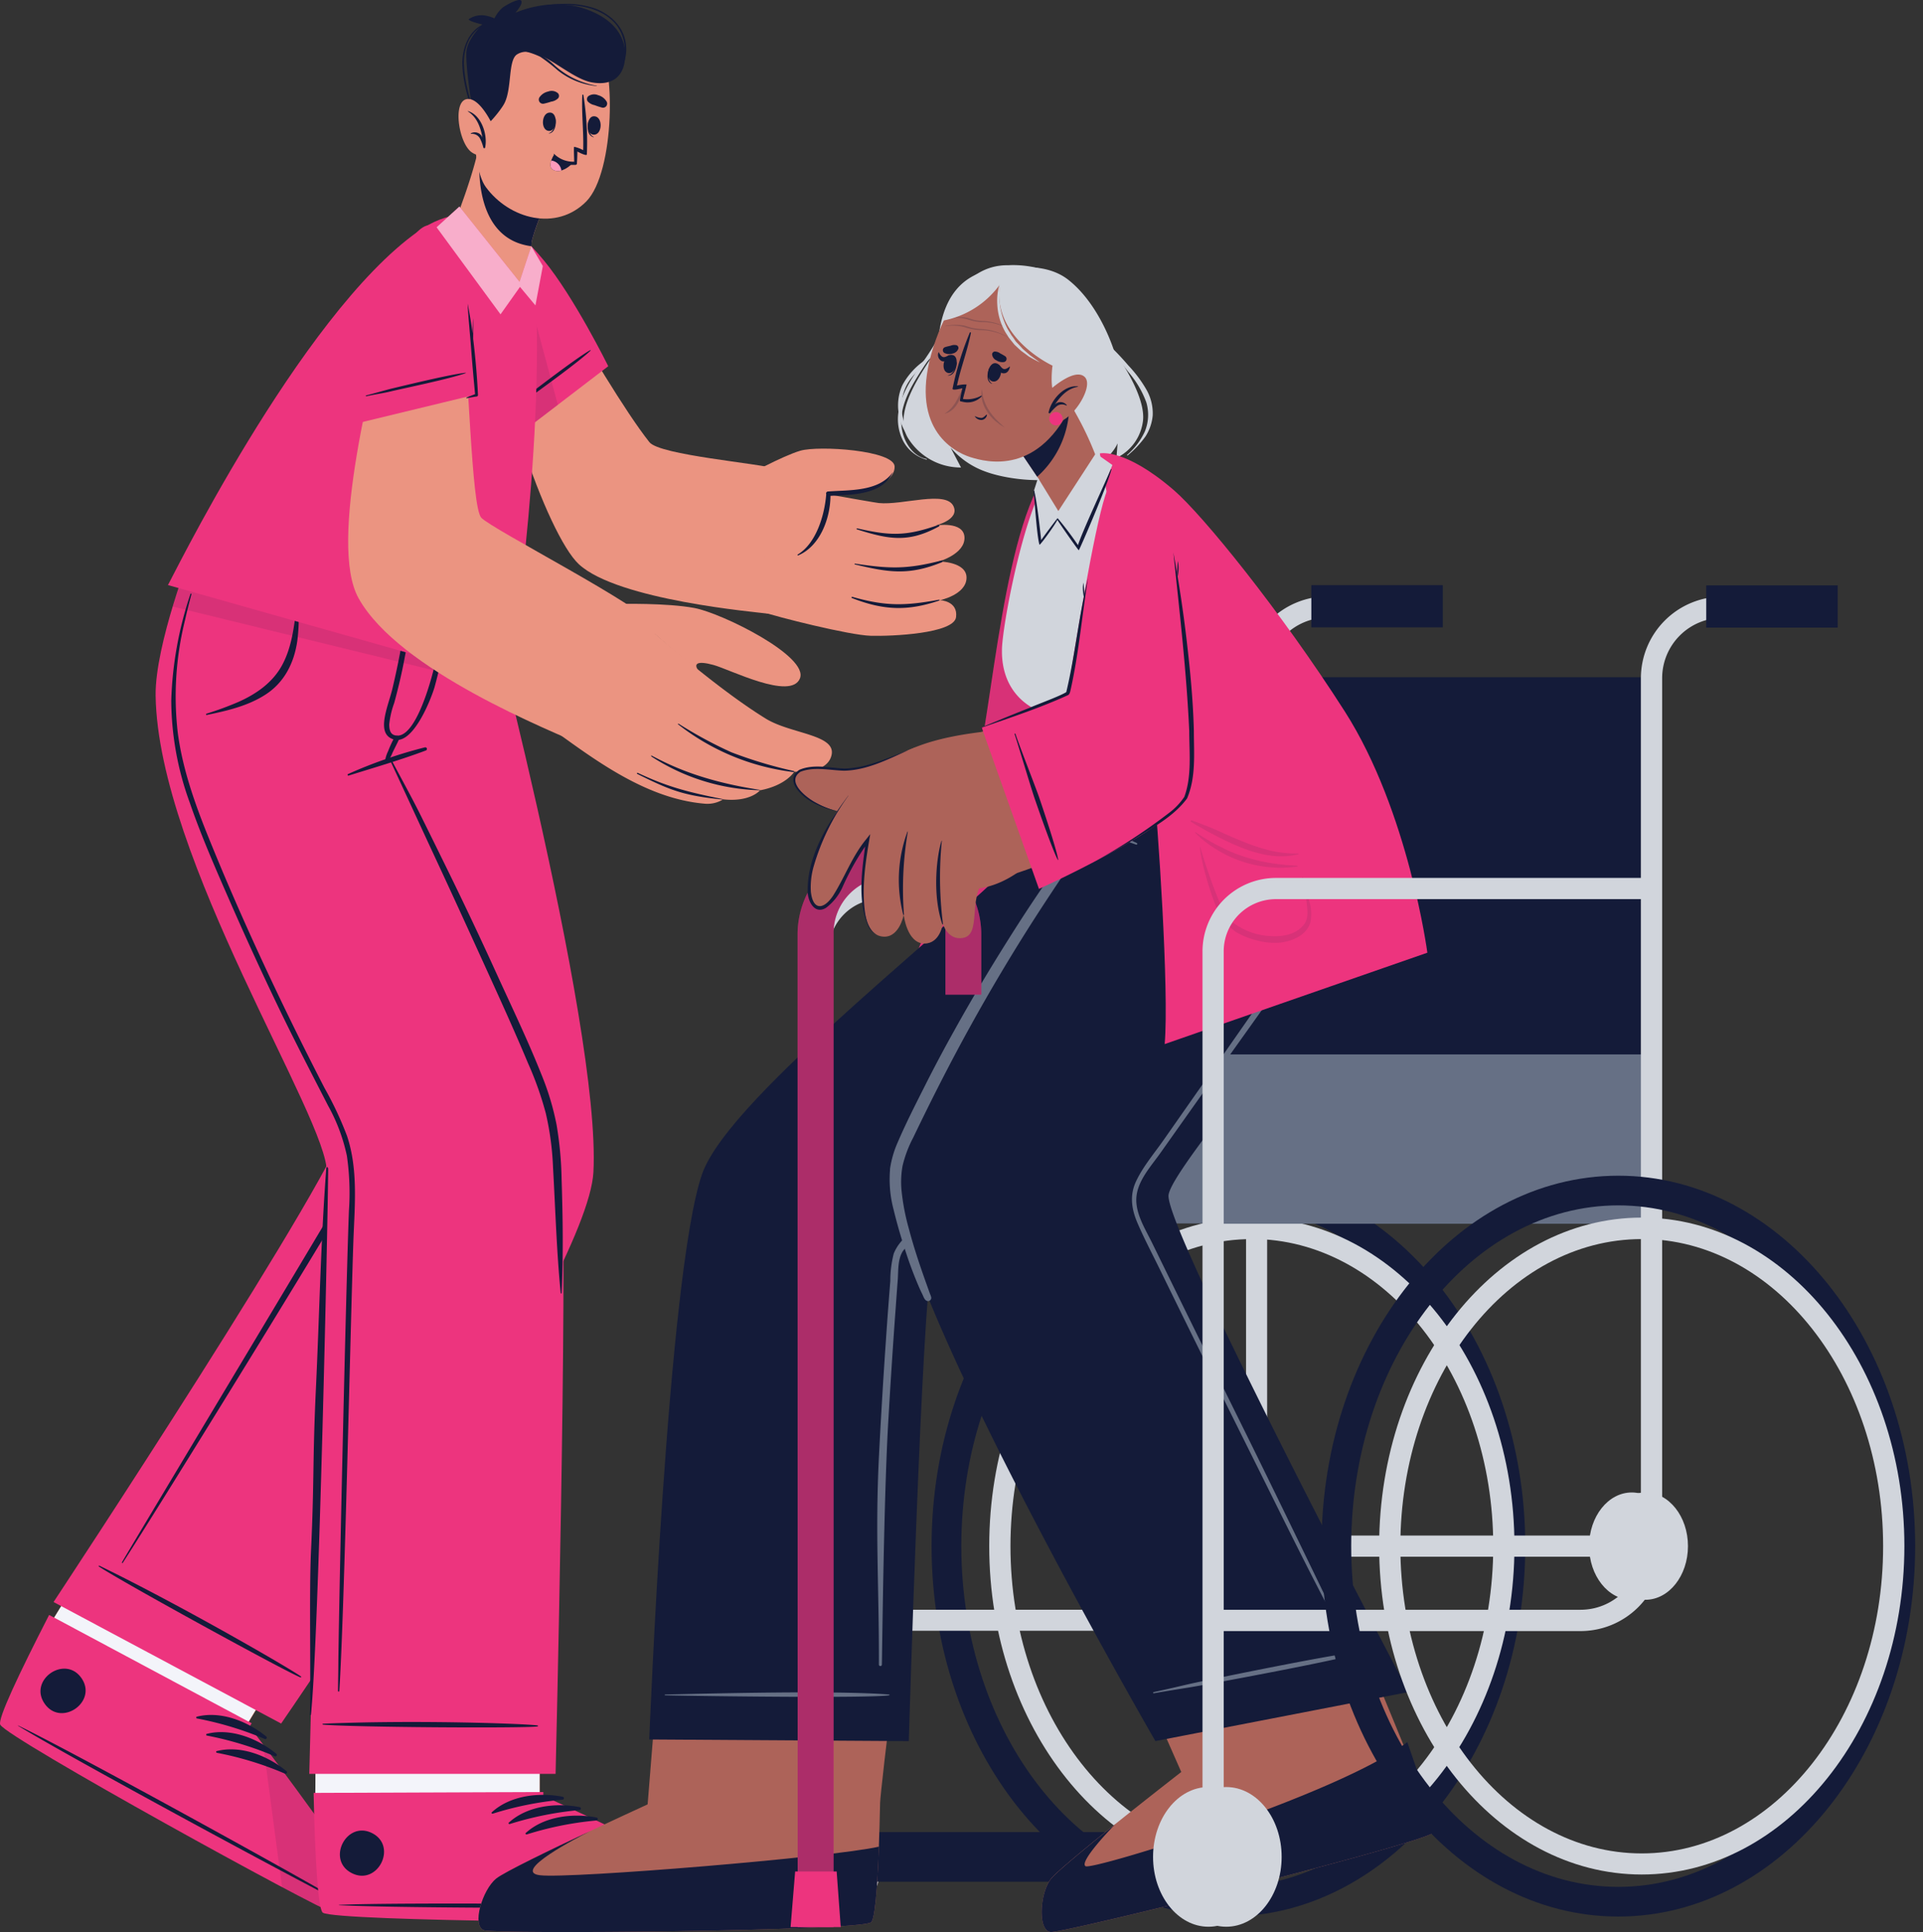<svg xmlns="http://www.w3.org/2000/svg" width="207" height="208" fill="none"><rect width="100%" height="100%" fill="#333333" stroke="none"/><path fill="#EB9481" d="M18.168 154.229 5.54 174.607c-2.063 4.126-3.795 7.781-4.511 9.753a.074.074 0 0 0 0 .032 3.17 3.17 0 0 0-.331 1.427.046.046 0 0 0-.005.019c0 .006.002.013.005.019.812 1.448 33.3 18.865 34.636 19.09 1.336.224 2.09-3.57 1.368-5.248-.721-1.679-10.186-13.896-10.186-13.896l12.4-20.458-20.748-11.116z"/><path fill="#F3F4FA" d="M35.35 204.947c-1.336-.225-33.824-17.637-34.642-19.09v-.038c.007-.493.122-.978.337-1.421a.077.077 0 0 1 0-.038c.716-1.977 2.448-5.622 4.505-9.748l2.138-3.484 20.843 11.287-2.036 3.362s9.454 12.233 10.186 13.895c.732 1.662.01 5.51-1.33 5.275z"/><path fill="#ED347E" d="M35.837 205.903C34.447 205.652.869 187.198.03 185.68c-.326-.566 2.079-5.617 5.162-11.634l.096-.187 21.8 11.661-.214.363s9.695 12.827 10.432 14.574c.738 1.748-.08 5.697-1.47 5.446z"/><path fill="#141B39" d="M36.173 204.391c-5.585-3.249-28.416-15.83-34.203-18.62-.043 0-.065 0 0 .038 5.461 3.34 28.394 15.733 34.15 18.673.123.064.17-.022.053-.091zm-7.508-17.439c-2-1.64-4.912-2.795-7.482-2.137-.097.026-.06.171 0 .187a35.62 35.62 0 0 1 7.337 2.223.16.16 0 0 0 .145-.273zm1.074 1.849c-1.999-1.64-4.912-2.795-7.482-2.137-.102.026-.064.165 0 .181a36.193 36.193 0 0 1 7.332 2.234.158.158 0 0 0 .191-.076.16.16 0 0 0-.041-.202zm1.074 1.855c-1.999-1.641-4.911-2.795-7.482-2.138-.102 0-.064.166 0 .182a35.417 35.417 0 0 1 7.327 2.239.16.16 0 0 0 .123.013.16.16 0 0 0 .096-.077.162.162 0 0 0-.064-.219zm-22.04-9.989c-1.769-2.56-5.74.182-3.97 2.742 1.768 2.56 5.734-.187 3.97-2.742z"/><path fill="#141B39" d="m28.328 187.807 2.036 15.355a61.34 61.34 0 0 0 5.473 2.741c1.39.251 2.207-3.693 1.48-5.446-.561-1.33-6.258-8.983-8.99-12.65z" opacity=".1"/><path fill="#ED347E" d="m5.764 172.469 24.499 13.083s32.995-47.778 33.615-59.36c.856-15.99-12.8-66.756-12.8-66.756l-21.777-.15s8.84 52.209 8.134 61.108c-.364 4.671-31.67 52.075-31.67 52.075z"/><path fill="#141B39" d="M32.4 180.486c-1.26-.909-12.874-7.637-21.714-11.934a.05.05 0 0 0-.034.004.05.05 0 0 0-.024.023.052.052 0 0 0-.006.033.054.054 0 0 0 .016.031c2.672 1.769 20.015 11.265 21.698 11.939.059.021.123-.054.064-.096zm8.06-71.235a738.43 738.43 0 0 0-3.394-22.874c-1.277-7.632-2.619-15.263-4.217-22.841-.196-.927-.397-1.852-.604-2.774a.112.112 0 0 0-.219.048c1.342 7.514 2.72 15.023 3.955 22.558a850.827 850.827 0 0 1 3.42 22.65c.257 1.87.506 3.744.749 5.622.292 1.931.47 3.878.534 5.831a14.886 14.886 0 0 1-.935 5.467 31.557 31.557 0 0 1-2.507 4.917c-3.938 6.664-23.66 39.505-24.119 40.349 0 .059.048.113.086.059 4.233-6.568 19.442-31.264 23.44-38.041 1.801-3.051 3.864-6.146 4.452-9.711.636-3.709-.155-7.599-.642-11.26z"/><path fill="#EB9481" d="m34.185 168.76-.245 24.531c.128 4.687.326 8.796.63 10.913a3.239 3.239 0 0 0 .385 1.469v.033c1.422.903 38.923.962 40.227.534 1.304-.428.165-4.201-1.288-5.344-1.454-1.144-15.809-7.605-15.809-7.605v-24.499l-23.9-.032z"/><path fill="#F3F4FA" d="m33.988 188.267-.048 5.034c.128 4.687.326 8.797.63 10.913a.074.074 0 0 0 0 .033c.07.493.199.975.385 1.437v.032c1.422.903 38.923.962 40.227.535 1.304-.428.165-4.201-1.288-5.345-1.454-1.143-15.809-7.605-15.809-7.605v-5.109l-24.097.075z"/><path fill="#ED347E" d="M75.866 206.694c-1.342.444-39.655.166-41.109-.775-.534-.347-.839-5.932-.994-12.692v-.209l24.723-.096v.417s14.606 6.686 16.092 7.867c1.486 1.181 2.63 5.05 1.288 5.488z"/><path fill="#141B39" d="M75.444 205.203c-6.456-.203-32.526-.422-38.923-.133-.054 0-.054.037 0 .037 6.413.347 32.461.353 38.923.203.133 0 .139-.101 0-.107zM60.549 193.43c-2.539-.492-5.649-.129-7.605 1.672-.075.07 0 .177.107.15a35.677 35.677 0 0 1 7.482-1.502.159.159 0 0 0 .168-.152.161.161 0 0 0-.041-.116.162.162 0 0 0-.111-.052zm1.828 1.117c-2.539-.492-5.65-.123-7.605 1.672-.08.07 0 .177.107.15a36.012 36.012 0 0 1 7.482-1.502.159.159 0 0 0 .168-.152.161.161 0 0 0-.041-.116.162.162 0 0 0-.111-.052zm1.823 1.122c-2.534-.497-5.65-.128-7.606 1.667-.075.07.027.177.107.155a35.414 35.414 0 0 1 7.482-1.501.16.16 0 0 0 .116-.042.159.159 0 0 0 .011-.226.159.159 0 0 0-.11-.053zm-24.141 1.683c-2.769-1.405-4.965 2.892-2.191 4.303 2.773 1.411 4.964-2.892 2.19-4.303z"/><path fill="#ED347E" d="M50.806 59.388c-.144.45-7.968 21.912-8.706 22.238-.833.385 17.29 30.831 18.363 44.973.684 9.048-.657 64.372-.657 64.372H33.293s1.272-50.156 1.881-64.736c.235-5.659-18.17-33.813-18.422-51.348-.07-5.526 3.901-15.622 3.901-15.622l30.153.123z"/><path fill="#141B39" d="M35.324 125.861c0-.235-.182-.31-.203-.069-.599 7.888-.738 15.739-1.112 23.648-.374 7.91-.166 9.781-.535 17.637-.203 4.462 0 13.061-.117 17.529a.058.058 0 0 0 .056.041.058.058 0 0 0 .056-.041c.845-7.835 1.85-54.277 1.855-58.745zm25.129 1.074a39.121 39.121 0 0 0-.535-5.809 28.65 28.65 0 0 0-1.64-5.457c-1.465-3.692-3.207-7.295-4.848-10.902a427.27 427.27 0 0 0-5.152-10.908c-.994-2.03-1.993-4.06-2.998-6.087-1.02-2.047-2.138-4.056-3.206-6.082a.072.072 0 0 0-.07-.04.073.073 0 0 0-.049.025.073.073 0 0 0-.017.052c0 .01.003.019.007.027 1.7 3.645 3.373 7.3 5.072 10.95 1.7 3.651 3.367 7.307 5.034 10.967 1.668 3.661 3.287 7.205 4.81 10.844a35.453 35.453 0 0 1 1.892 5.344 30.92 30.92 0 0 1 .775 5.772c.257 4.527.385 9.086.828 13.58 0 .059.097.048.102 0 .182-4.077.128-8.193-.005-12.276zm-2.582 58.82c-1.539-.203-13.28-.604-23.103-.187-.064 0-.059.096 0 .102 3.206.283 21.286.406 23.087.197.06-.005.086-.101.016-.112z"/><path fill="#141B39" d="M45.75 80.456a50.642 50.642 0 0 0-8.283 2.875.09.09 0 0 0 .053.17c2.784-.87 5.612-1.688 8.343-2.714a.177.177 0 0 0-.113-.331zm2.673-18.166c0-.09-.155-.128-.166-.027-.305 3.164-.791 5.927-1.357 8.856-.268 1.358-2.138 8.829-4.468 8.016-.39-.133-.535-.534-.535-1.154a9.621 9.621 0 0 1 .535-2.293c.427-1.56.801-3.131 1.1-4.724.584-2.956.86-5.965.824-8.978a.08.08 0 0 0-.127-.043.08.08 0 0 0-.028.043 82.61 82.61 0 0 1-1.994 12.292c-.497 1.94-1.796 4.81.235 5.344 2.031.534 3.94-4.308 4.335-5.644a45.48 45.48 0 0 0 1.646-11.688z"/><path fill="#141B39" d="M42.474 79.36c-.265.49-.5.998-.7 1.518a3.567 3.567 0 0 0-.352 1.266.091.091 0 0 0 .062.082.091.091 0 0 0 .098-.028c.285-.364.516-.767.684-1.197.23-.47.47-.936.69-1.406a.268.268 0 0 0-.482-.235zm-4.436 54.288c.134-3.768.535-7.717-.683-11.357a37.421 37.421 0 0 0-2.421-5.157 380.78 380.78 0 0 1-2.705-5.344c-3.538-7.151-6.878-14.43-9.855-21.816-1.437-3.57-2.72-7.226-3.233-11.052-.47-4.019-.219-8.09.743-12.02.224-.983.46-1.956.727-2.928 0-.07-.086-.107-.107-.038a39.546 39.546 0 0 0-2.069 11.496A32.45 32.45 0 0 0 20.43 86.42c1.272 3.698 2.865 7.295 4.43 10.876a350.443 350.443 0 0 0 5.035 10.982c1.731 3.613 3.58 7.167 5.408 10.732a19.373 19.373 0 0 1 2.036 5.419 27.78 27.78 0 0 1 .22 5.927c-.316 8.337-1.032 40.2-1.139 48.51 0 1.069-.026 2.111-.037 3.17 0 .09.139.106.144 0 .545-8.279 1.213-40.078 1.512-48.388z"/><path fill="#141B39" d="M32.096 64.813c0-.064-.096-.048-.102 0-.31 2.292-.492 4.67-1.603 6.75-1.016 1.907-2.79 3.142-4.72 4.002a34.463 34.463 0 0 1-3.441 1.267c-.085.027-.064.16.027.14 2.19-.455 4.42-.963 6.327-2.197 2.037-1.315 3.084-3.426 3.42-5.788.175-1.385.205-2.784.092-4.174z"/><path fill="#141B39" d="m54.82 74.15-36.224-8.846c1.005-3.345 2.057-6.017 2.057-6.017l8.653.026a.092.092 0 0 1 0-.026l8.316.058 13.19.043v.027h.288s1.614 6.108 3.72 14.734z" opacity=".1"/><path fill="#EB9481" d="M52.896 30.15c-.267 9.7 6.012 27.453 9.422 30.601 4.2 3.88 19.24 5.157 20.239 5.302 1.64.235 2.608-15.05 1.069-15.563-1.87-.62-12.618-1.48-13.725-2.891-2.672-3.4-6.471-9.86-11.142-17.717-2.56-4.28-5.697-5.766-5.863.267z"/><path fill="#EB9481" d="M81.91 65.828c1.662.577 9.513 2.555 11.817 2.619 2.303.064 8.957-.24 9.187-2.004.229-1.764-1.727-1.828-1.727-1.828s2.785-.577 2.854-2.368c.07-1.79-2.977-1.8-2.977-1.8s2.822-.797 2.758-2.593c-.064-1.795-3.121-1.282-3.121-1.282s2.613-.61 1.94-2.069c-.812-1.752-5.5-.085-8.043-.347-.577-.059-11.614-2.025-11.614-2.025L81.91 65.828z"/><path fill="#141B39" d="M100.963 56.529c-3.453 1.218-5.173 1.154-8.685.353-.07 0-.107.085-.037.107 3.367 1.069 5.515 1.49 8.791-.294.171-.086.097-.22-.069-.166zm.374 3.816c-3.698.951-5.564.898-9.305.331-.053 0-.074.08 0 .091 3.624.866 5.778 1.208 9.342-.23.145-.064.129-.235-.037-.192zm-.342 4.233c-3.645.662-5.692.689-9.257-.326a.07.07 0 0 0-.072.047.07.07 0 0 0 .03.08c3.527 1.39 6.087 1.374 9.31.31.197-.069.197-.154-.011-.111z"/><path fill="#EB9481" d="M80.157 51.324s4.014-2.218 5.991-2.8c1.978-.583 10.155-.049 10.155 1.72 0 2.293-4.81 2.913-7.178 2.907 0 0-.043 5.297-3.377 6.483-3.335 1.187-5.59-8.31-5.59-8.31z"/><path fill="#141B39" d="M96.078 50.875c-1.523 2.073-4.65 1.865-6.948 2.036a.214.214 0 0 0-.192.294c-.166 2.218-1.069 5.296-3.068 6.493a.054.054 0 0 0 .048.096c2.341-.988 3.453-3.944 3.48-6.413 2.373-.133 5.515-.07 6.712-2.522l-.032.016z"/><path fill="#ED347E" d="m65.476 39.427-11.223 8.589s-2.634-15.328-2.137-20.058c.56-5.317 3.158-3.87 6.413.059 3.254 3.928 6.947 11.41 6.947 11.41z"/><path fill="#141B39" d="M63.526 37.7c-1.577.899-5.933 4.276-6.66 4.81-.384.29-1.854 1.513-2.239 1.797-.048.037 0 .106.064.069.733-.534 1.524-1.015 2.261-1.555.738-.54 5.291-3.805 6.617-5.072a.032.032 0 0 0 .01-.022.032.032 0 0 0-.018-.03.032.032 0 0 0-.035.004z"/><path fill="#141B39" d="M52.105 27.937c-.502 4.724 2.138 20.057 2.138 20.057l5.809-4.404-5.061-18.86c-1.491-.71-2.55.054-2.886 3.207z" opacity=".1"/><path fill="#ED347E" d="m18.072 62.985 36.721 10.379c-.203.721 3.982-24.702 2.8-43.29-.352-5.499-6.456-9.502-12.564-5.178-12.853 9.07-27.085 38.554-26.957 38.089z"/><path fill="#EB9481" d="M42.34 31.095c-2.137 8.936-7.07 27.363-3.74 33.312 4.35 7.797 20.543 14.22 24.77 16.08 1.84.808 7.948-11.115 7.06-13.077-.887-1.961-17.556-10.464-18.63-11.683-1.074-1.218-1.336-16.15-2.212-23.894-1.107-9.775-5.452-8.305-7.247-.738z"/><path fill="#EB9481" d="M75.214 72.257c-.61-.823-.182-1.149 1.576-.673 1.759.476 8.332 3.848 9.316 1.459.983-2.389-8.354-7.017-11.346-7.584-2.993-.566-8.017-.438-8.017-.438 1.62 1.267 5.296 4.714 8.47 7.236z"/><path fill="#EB9481" d="M58.785 78.019c4.74 3.393 10.433 7.91 16.985 8.497a3.244 3.244 0 0 0 2.079-.46c2.934.316 3.965-.972 3.965-.972 2.817-.535 3.688-2.004 3.688-2.004s3.447.331 3.992-1.716c.625-2.298-4.334-2.32-7.06-3.997-6.231-3.843-14.018-11.058-15.707-12.346L58.785 78.02z"/><path fill="#141B39" d="M73.07 77.928a46.043 46.043 0 0 0 5.65 3.057 47.215 47.215 0 0 0 6.739 2.025.059.059 0 0 1 0 .112 24.9 24.9 0 0 1-12.42-5.109c-.102-.064-.064-.139.032-.085zm-2.864 3.452c1.865.968 5.157 2.672 11.624 3.661v.037a22.387 22.387 0 0 1-11.667-3.607c-.117-.09-.085-.182.043-.09zm-1.512 1.844c3.238 1.523 5.467 2.074 9.144 2.811v.043c-4.276-.406-5.772-1.037-9.214-2.747-.117-.059-.058-.166.07-.107z"/><path fill="#ED347E" d="m51.218 42.479-13.644 3.303s3.74-14.965 6.092-19.07c2.64-4.606 4.415-2.25 5.783 2.609 1.368 4.858 1.769 13.158 1.769 13.158z"/><path fill="#141B39" d="M50.138 40.127c-1.79.187-7.097 1.502-7.974 1.705-.465.112-2.292.63-2.752.738-.064 0-.032.101.027.09.887-.203 1.79-.315 2.672-.534.882-.22 6.333-1.336 8.017-1.956a.037.037 0 0 0 .01-.043zm.796-3.639c0-.743.027-1.48 0-2.224a51.464 51.464 0 0 0-.064 1.636 44.553 44.553 0 0 0-.534-3.207c.085 1.646.262 3.282.385 4.928s.267 3.206.417 4.81c-.3.123-.599.24-.904.352a.048.048 0 0 0-.032.046.048.048 0 0 0 .032.045c.348-.07.695-.133 1.07-.187a.16.16 0 0 0 .149-.16 82.842 82.842 0 0 0-.519-6.04z"/><path fill="#EB9481" d="M55.37 31.01c-1.865.059-5.878-3.351-6.653-6.152-.048-.192.64-1.918 1.384-4.05.443-1.3.908-2.758 1.24-4.116.064-.278 8.016 4.131 8.016 4.131a22.449 22.449 0 0 0-2.084 5.019 3.07 3.07 0 0 0-.075.572v.096c-.086 1.1.182 4.43-1.828 4.5z"/><path fill="#141B39" d="M57.203 26.414v.096a6.64 6.64 0 0 1-.892-.177c-4.992-1.325-4.81-7.925-4.671-9.576 1.464.582 7.722 4.056 7.722 4.056a22.163 22.163 0 0 0-2.084 5.018 3.165 3.165 0 0 0-.075.583z"/><path fill="#EB9481" d="M52.313 5.731c-1.566 2.849-1.785 11.977-.032 14.387 2.55 3.495 7.632 4.81 10.833 1.566 3.1-3.17 3.207-15.071 1.133-17.353-3.014-3.367-9.625-2.811-11.934 1.4z"/><path fill="#141B39" d="M59.795 12.78s-.048 0-.048.054c0 .614-.101 1.32-.662 1.507v.032c.684-.075.812-1.01.71-1.593z"/><path fill="#141B39" d="M59.266 12.123c-.988-.107-1.122 1.876-.208 1.972.914.096 1.031-1.887.208-1.972zm4.073.999s.048.032.042.06c-.058.608 0 1.32.535 1.565v.032c-.7-.144-.732-1.085-.577-1.657z"/><path fill="#141B39" d="M63.932 12.518c.994 0 .935 1.978 0 1.983-.935.005-.834-1.977 0-1.983zm-5.387-1.358c.266-.056.528-.13.785-.218.288-.037.555-.168.76-.374a.416.416 0 0 0-.033-.535 1.032 1.032 0 0 0-1.042-.181 1.529 1.529 0 0 0-.925.598.449.449 0 0 0 .455.71zm6.221.412a7.758 7.758 0 0 1-.775-.256 1.342 1.342 0 0 1-.738-.412.428.428 0 0 1 .059-.534 1.068 1.068 0 0 1 1.069-.123c.368.097.686.327.892.647a.444.444 0 0 1-.507.678z"/><path fill="#141B39" d="M59.608 16.644a2.07 2.07 0 0 0 1.331 1.02c.243.07.496.098.748.086a.633.633 0 0 0 .145 0h.139a.166.166 0 0 0 .133-.128.286.286 0 0 0 0-.064v-.053c.043-.47.048-1.192.048-1.192.166.096 1.021.534 1.021.304a31.531 31.531 0 0 0-.374-6.375.059.059 0 0 0-.118 0c-.09 1.972.16 3.95.097 5.927a3.74 3.74 0 0 0-.968-.364c-.07 0 0 1.395 0 1.603a2.9 2.9 0 0 1-2.138-.817c-.048-.038-.096 0-.064.053z"/><path fill="#141B39" d="M61.575 17.617c-.311.34-.705.594-1.144.737a1.19 1.19 0 0 1-.737 0c-.535-.187-.486-.673-.353-1.069.072-.217.171-.425.294-.62.529.517 1.208.85 1.94.952z"/><path fill="#FF9ABB" d="M60.431 18.354a1.19 1.19 0 0 1-.737 0c-.535-.187-.486-.673-.353-1.069a1.245 1.245 0 0 1 1.09 1.07z"/><path fill="#141B39" d="M54.253 11.204c.888-1.604.401-4.693 1.4-5.345 2.138-1.357 5.43 2.534 8.055 3.01 2.543.459 3.676-1.027 3.58-3.175-.096-2.149-1.603-3.843-4.398-4.768-2.876-.956-5.777-.235-7.407.444 0 0 .823-.92.636-1.277-.188-.358-1.604.411-2.058.764-.346.32-.63.7-.84 1.122a3.971 3.971 0 0 0-1.137-.326 2.47 2.47 0 0 0-1.63.412c-.075.144.833.427 1.474.572 0 0-1.49 1.395-1.704 2.779-.214 1.384.785 8.294 1.288 8.454.646.23 2.378-2.004 2.741-2.666z"/><path fill="#141B39" d="M52.212 2.54s.048 0 0 .043a4.436 4.436 0 0 0-1.721 1.705 5.489 5.489 0 0 0-.535 2.833c.086 1.88.684 3.671 1.16 5.478 0 .053-.075.074-.09 0-.631-1.882-1.246-3.907-1.262-5.88.037-1.699.748-3.526 2.448-4.178zm3.458 2.657a6.36 6.36 0 0 1 2.282.534 9.171 9.171 0 0 1 1.811 1.363 8.963 8.963 0 0 0 4.479 2.138v.032a7.846 7.846 0 0 1-4.217-1.705c-.59-.518-1.211-1-1.86-1.443a8.178 8.178 0 0 0-2.506-.743.088.088 0 1 1 .01-.176zM57.177.948c1.121-.34 2.285-.52 3.458-.535a9.673 9.673 0 0 1 3.313.46c1.833.641 3.356 2.138 3.458 4.158a4.168 4.168 0 0 1-.898 2.875c-.043.054-.123 0-.086-.07a4.313 4.313 0 0 0-.09-5.167C65.017 1.065 62.863.574 60.88.53a17.925 17.925 0 0 0-3.698.396s-.01.026-.005.02z"/><path fill="#EB9481" d="M53.024 13.459s-1.464-3.207-2.891-2.758c-1.427.45-.7 4.885.71 5.74a1.602 1.602 0 0 0 2.23-.443l-.049-2.539z"/><path fill="#141B39" d="M50.373 11.963s-.037 0 0 .037c.984.63 1.363 1.726 1.56 2.827a.865.865 0 0 0-1.228-.476.032.032 0 0 0-.032.032.033.033 0 0 0 .032.033.968.968 0 0 1 .983.534c.15.3.264.615.342.94.032.102.214.086.198-.032.278-1.384-.422-3.49-1.855-3.896z"/><path fill="#ED347E" d="m49.454 22.234 6.472 8.108 1.267-3.832 1.24 2.132-.797 4.238-1.662-1.993-2.095 2.955-6.883-9.374 2.458-2.234z"/><path fill="#fff" d="m49.454 22.234 6.472 8.108 1.267-3.832 1.24 2.132-.797 4.238-1.662-1.993-2.095 2.955-6.883-9.374 2.458-2.234z" opacity=".6"/><path fill="#141B39" d="M132.233 206.331c-17.637 0-31.954-17.888-31.954-39.88 0-21.991 14.333-39.879 31.954-39.879 17.62 0 31.953 17.893 31.953 39.879 0 21.987-14.349 39.88-31.953 39.88zm0-76.563c-15.857 0-28.753 16.455-28.753 36.683 0 20.229 12.896 36.684 28.753 36.684 15.856 0 28.752-16.455 28.752-36.684 0-20.228-12.896-36.683-28.752-36.683z"/><path fill="#D1D5DC" d="M134.755 201.804c-15.589 0-28.271-15.856-28.271-35.353 0-19.496 12.682-35.368 28.271-35.368 15.59 0 28.266 15.862 28.266 35.352 0 19.491-12.682 35.369-28.266 35.369zm0-68.407c-14.328 0-25.984 14.83-25.984 33.065s11.656 33.071 25.984 33.071c14.328 0 25.984-14.836 25.984-33.071s-11.656-33.076-25.984-33.076v.011z"/><path fill="#D1D5DC" d="M133.665 172.229c2.532 0 4.585-2.587 4.585-5.778 0-3.19-2.053-5.777-4.585-5.777-2.533 0-4.586 2.587-4.586 5.777 0 3.191 2.053 5.778 4.586 5.778z"/><path fill="#D1D5DC" d="M139.715 166.451c0 3.207-2.053 5.783-4.58 5.783-2.528 0-4.586-2.592-4.586-5.783 0-3.19 2.052-5.777 4.586-5.777 2.533 0 4.58 2.587 4.58 5.777z"/><path fill="#D1D5DC" d="M176.633 165.313h-41.498v2.282h41.498v-2.282zm-89.565 42.114c3.294 0 5.964-3.367 5.964-7.52s-2.67-7.519-5.964-7.519c-3.294 0-5.965 3.366-5.965 7.519 0 4.153 2.67 7.52 5.965 7.52z"/><path fill="#D1D5DC" d="M88.975 207.427c3.294 0 5.965-3.367 5.965-7.52s-2.67-7.519-5.965-7.519c-3.293 0-5.964 3.366-5.964 7.519 0 4.153 2.67 7.52 5.965 7.52z"/><path fill="#667085" d="M135.295 113.484H88.078v18.229h47.217v-18.229z"/><path fill="#D1D5DC" d="M127.636 175.564H88.088v-2.261h39.548a6.502 6.502 0 0 0 6.494-6.488V72.979a8.786 8.786 0 0 1 8.759-8.775h5.345v2.282h-5.345a6.497 6.497 0 0 0-6.488 6.493v93.814a8.786 8.786 0 0 1-8.765 8.771z"/><path fill="#D1D5DC" d="M89.216 192.393h-2.282v-90.004a7.91 7.91 0 0 1 7.899-7.904h40.435v2.287H94.833a5.622 5.622 0 0 0-5.617 5.617v90.004z"/><path fill="#141B39" d="M155.309 62.996h-14.151v4.542h14.151v-4.542zm21.324 9.914h-40.339v55.26h40.339V72.91zM75.727 202.579h50.493v-5.339H75.727v5.339z"/><path fill="#ED347E" d="M113.495 49.849c-5.494 5.59-6.653 26.951-8.636 34.171-1.336 4.885-5.644 18.786-8.551 23.74l25.204-1.972s3.506-5.932 1.908-18.61c-1.625-12.788-9.925-37.33-9.925-37.33z"/><path fill="#141B39" d="M113.495 49.849c-5.494 5.59-6.653 26.951-8.636 34.171-1.336 4.885-5.644 18.786-8.551 23.74l25.204-1.972s3.506-5.932 1.908-18.61c-1.625-12.788-9.925-37.33-9.925-37.33z" opacity=".1"/><path fill="#AD6359" d="M52.105 207.811c1.363.439 40.179.097 41.648-.849.561-.358.84-6.013.984-12.859.032-1.475 2.966-25.295 2.966-25.295l-25.952.155-2.037 25.29s-14.803 6.776-16.305 7.99c-1.502 1.213-2.662 5.125-1.304 5.568z"/><path fill="#141B39" d="M52.11 207.811c1.358.439 40.168.097 41.643-.849.422-.273.69-3.581.86-8.156-5.023 1.149-33.241 3.469-36.485 3.078-3.137-.374 4.126-4.109 5.44-4.772-4.275 2.009-9.315 4.446-10.154 5.131-1.502 1.213-2.667 5.125-1.304 5.568zm81.902-132.929s7.274 11.757 3.544 22.446c-6.371 18.283-36.689 35.476-37.186 37.827-1.17 5.547-2.544 52.289-2.544 52.289l-27.935-.176s1.961-50.114 5.68-60.862c2.983-8.604 28.892-28.036 35.68-35.833.791-.904 1.379-11.074 1.379-11.074l21.382-4.617z"/><path fill="#667085" d="M71.58 182.426c4.505-.091 18.133-.465 24.135 0 .042 0 .042.075 0 .085-2.058.321-19.63.102-24.135 0a.065.065 0 0 1-.017-.043c0-.015.006-.03.017-.042zm23.04-25.749c.213-4.194.466-8.387.758-12.581.139-2.063.292-4.124.46-6.183-.004-.997.12-1.99.368-2.956a4.653 4.653 0 0 1 1.347-1.833c2.918-2.699 5.991-5.243 9.016-7.819 3.025-2.576 6.103-5.194 9.085-7.84 2.983-2.645 5.847-5.221 8.621-7.99 2.597-2.597 5.082-5.413 6.755-8.716a24.672 24.672 0 0 0 .727-20.143c-.321-.78-.641-1.555-1.015-2.314a.104.104 0 0 1-.01-.08.107.107 0 0 1 .05-.062.104.104 0 0 1 .141.04c3.661 5.67 4.276 13.212 2.25 19.577-2.298 7.14-8.064 12.34-13.435 17.267-5.954 5.468-12.239 10.555-18.374 15.814-.749.642-1.493 1.286-2.234 1.935a9.973 9.973 0 0 0-1.946 1.908c-.534.844-.48 1.956-.534 2.923-.082 1.069-.16 2.138-.235 3.207-.307 4.19-.58 8.381-.818 12.575-.475 8.46-.636 24.76-.668 25.797a.159.159 0 0 1-.047.113.157.157 0 0 1-.113.047.157.157 0 0 1-.114-.047.158.158 0 0 1-.046-.113c.026-8.428-.417-14.13.01-22.526z"/><path fill="#AD6359" d="M113.105 207.998c1.427.118 40.083-9.491 41.296-10.752a.48.48 0 0 0 .096-.262c.171-1.256-14.43-35.369-14.43-35.369l-23.098 6.018 10.187 23.135s-12.859 9.989-14.04 11.512c-1.181 1.523-1.432 5.601-.011 5.718z"/><path fill="#141B39" d="M113.105 207.998c1.427.113 40.083-9.491 41.296-10.752a.532.532 0 0 0 .096-.262c.054-.412-1.24-4.335-3.009-9.433-7.284 5.622-33.867 13.81-34.631 13.361-.764-.449 2.934-4.276 3.207-4.527-3.207 2.565-6.382 5.189-6.948 5.911-1.187 1.512-1.432 5.585-.011 5.702zm11.266-20.559 27.256-5.28s-26.278-49.863-25.84-53.508c.407-3.207 18.615-23.467 20.758-31.435 2.314-8.6-1.181-18.887-4.976-23.975l-28.961 6.258s1.336 5.216 5.382 8.674c0 0-20.276 29.308-21.377 39.318-1.101 10.01 27.758 59.948 27.758 59.948z"/><path fill="#667085" d="M124.184 182.169c3.789-.828 2.672-.652 6.488-1.432 1.855-.385 14.072-2.886 15.873-2.913.037 0 .053.07 0 .086-1.678.657-13.938 2.928-15.803 3.27-3.816.701-2.726.455-6.547 1.112-.075.011-.096-.107-.011-.123zM114.03 87.612a53.112 53.112 0 0 1 8.348 3.153.095.095 0 0 1 .039.05.091.091 0 0 1-.109.115c-2.806-.967-5.659-1.88-8.406-2.992a.174.174 0 0 1-.081-.22.177.177 0 0 1 .209-.106z"/><path fill="#667085" d="M117.359 86.623c.249.495.465 1.006.647 1.528.176.394.277.816.299 1.246 0 .08-.117.096-.171.042a4.537 4.537 0 0 1-.641-1.213c-.214-.47-.438-.935-.641-1.41-.15-.294.352-.492.507-.193z"/><path fill="#667085" d="M113.239 77.757c0-.048.096-.075.107 0 .238 1.554.57 3.093.994 4.607.187.705 1.48 4.569 2.923 4.083.241-.08.337-.3.326-.62a4.206 4.206 0 0 0-.385-1.187 30.353 30.353 0 0 1-.764-2.447 19.332 19.332 0 0 1-.663-4.687c0-.054.091-.06.102 0a36.292 36.292 0 0 0 1.443 6.413c.342 1.005 1.202 2.474-.059 2.8-1.261.326-2.533-2.137-2.806-2.832a20.36 20.36 0 0 1-1.218-6.13zm25.594 8.492c-.444-.267-1.16-.107-1.657-.118a14.292 14.292 0 0 1-3.768-.604 4.11 4.11 0 0 1-1.688-.817 9.236 9.236 0 0 1-1.807-2.86 14.212 14.212 0 0 1-1.165-3.463c0-.07-.117-.042-.107 0 .075.674.096 1.342.23 2.015.13.631.309 1.251.534 1.855.417 1.122.909 2.335 1.839 3.137.93.801 2.405 1.069 3.645 1.25.717.096 1.441.14 2.164.129.535 0 1.384.075 1.791-.305a.162.162 0 0 0 .038-.112.162.162 0 0 0-.049-.107zm-42.76 39.58a9.676 9.676 0 0 1 .743-2.613c.716-1.673 1.544-3.303 2.351-4.933a192.371 192.371 0 0 1 10.881-19.015c2.24-3.458 4.575-6.846 7.13-10.08.096-.117.294 0 .208.129-2.02 2.998-4.056 5.985-6.018 9.016a199.905 199.905 0 0 0-5.633 9.272 194.442 194.442 0 0 0-5.066 9.449 327.478 327.478 0 0 0-2.378 4.81 27.106 27.106 0 0 0-1.112 2.522 8.621 8.621 0 0 0-.444 2.763c-.053 4.014 2.908 11.56 3.24 12.543a.081.081 0 0 1-.01.052.074.074 0 0 1-.04.034.079.079 0 0 1-.052.003.079.079 0 0 1-.043-.03c-1.518-2.672-3.426-9.272-3.661-11.105a11.294 11.294 0 0 1-.096-2.817z"/><path fill="#667085" d="M96.34 125.829c.24-1.801 1.122-3.463 1.903-5.077.78-1.614 1.555-3.159 2.362-4.724a177.426 177.426 0 0 1 5.114-9.257 220.566 220.566 0 0 1 5.607-8.968c.983-1.485 1.988-2.96 3.024-4.409.535-.721 1.069-1.443 1.604-2.138.256-.336.534-.678.769-1.01l.428-.534c.032-.037.155-.166.155-.203-.118-.23-.209-.257-.278-.075l-.107.16c-2.02 2.993-4.056 5.98-6.007 9.016a206.19 206.19 0 0 0-10.63 18.63 291.785 291.785 0 0 0-2.389 4.859 20.382 20.382 0 0 0-1.015 2.362 8.757 8.757 0 0 0-.406 2.41c-.091 2.288.534 4.607 1.17 6.782.534 1.887 1.192 3.741 1.865 5.58.09.167.153.347.187.534l.08-.187-.042.032.187-.08h-.054l.187.075a1.65 1.65 0 0 1-.256-.454l-.257-.535c-.187-.406-.358-.818-.534-1.234a48.025 48.025 0 0 1-1.016-2.828 49.516 49.516 0 0 1-1.443-5.178 11.225 11.225 0 0 1-.197-3.538c.043-.337-.497-.337-.535 0a12.639 12.639 0 0 0 .369 4.361 54.213 54.213 0 0 0 1.154 4.067c.44 1.417.951 2.81 1.534 4.174.123.288.257.577.396.86.139.283.219.572.427.706a.351.351 0 0 0 .402-.001.343.343 0 0 0 .133-.379 2.188 2.188 0 0 0-.113-.315c-.839-2.314-1.656-4.639-2.282-7.023a24.164 24.164 0 0 1-.801-4.227 9.8 9.8 0 0 1 .117-2.533 12.8 12.8 0 0 1 1.155-3.068c1.945-4.056 3.981-8.07 6.162-12.009a206.378 206.378 0 0 1 6.841-11.485 298.006 298.006 0 0 1 3.741-5.66c.63-.94 1.263-1.879 1.897-2.816l.438-.652c.118-.176.326-.385.31-.609a.394.394 0 0 0-.463-.336.39.39 0 0 0-.189.096 3.356 3.356 0 0 0-.46.571l-.534.658-.999 1.314c-.642.872-1.278 1.748-1.898 2.635a165.416 165.416 0 0 0-3.677 5.5c-2.389 3.741-4.671 7.508-6.808 11.372a153.338 153.338 0 0 0-3.079 5.799c-1.01 2.004-2.036 4.008-2.923 6.066a11.04 11.04 0 0 0-.86 2.928c-.043.337.491.332.534-.005zm25.936 1.379c.732-1.577 1.924-2.982 2.923-4.398l3.234-4.618c2.18-3.1 4.334-6.221 6.509-9.32 2.042-2.908 4.185-5.772 5.852-8.915 1.668-3.142 2.699-6.472 2.608-9.978-.123-4.81-2.517-12.96-2.886-13.82-.001-.01 0-.02.005-.03a.044.044 0 0 1 .02-.02.049.049 0 0 1 .029-.005c.01 0 .019.005.026.012 1.069 1.603 5.056 14.152 2.32 20.645a49.36 49.36 0 0 1-4.954 8.952c-2.138 3.068-4.324 6.093-6.483 9.139l-6.573 9.283c-.957 1.352-2.32 2.827-2.555 4.532-.257 1.812.914 3.602 1.678 5.163a5291.034 5291.034 0 0 0 10.047 20.42c3.367 6.798 9.839 20.207 10.24 21.041.038.085-.085.155-.128.069-3.559-6.696-5.927-11.602-9.31-18.389a2999.765 2999.765 0 0 1-10.026-20.309c-.807-1.657-1.678-3.297-2.405-4.986-.641-1.491-.866-2.961-.171-4.468z"/><path fill="#D1D5DC" d="M115.002 30.128c3.464 2.73 4.944 7.717 4.944 7.717s3.575 4.778 3.062 7.653a5.095 5.095 0 0 1-2.827 3.8l.118-1.571s-.77 2.09-4.019 3.276c-3.25 1.186-7.776.663-10.208-.235a8.851 8.851 0 0 1-3.741-2.576l1.117 2.138a6.658 6.658 0 0 1-5.569-2.961c-2.325-3.207 2.63-8.818 2.972-9.935.342-1.117.042-8.968 8.374-8.551.027-.016 3.394-.636 5.777 1.245z"/><path fill="#D1D5DC" d="M121.341 48.962a7.436 7.436 0 0 0 1.897-2.518 4.738 4.738 0 0 0 .16-3.12 10.52 10.52 0 0 0-1.934-3.271c-.797-1.043-1.668-2.031-2.443-3.084-.042-.059.043-.123.091-.075a28.808 28.808 0 0 1 2.341 2.442 13.842 13.842 0 0 1 1.924 2.56c.5.852.745 1.83.706 2.817a5.023 5.023 0 0 1-.775 2.271 10.728 10.728 0 0 1-1.919 2.042c-.043.037-.091-.022-.048-.065zM96.805 43.9c.647-2.976 3.014-5.087 4.275-7.765.69-1.448 1.171-3.02 2.138-4.318 0-.038.091 0 .064.043-.785 1.16-1.159 2.49-1.678 3.778a20.535 20.535 0 0 1-2.041 3.656c-1.395 2.137-3.068 4.655-2.384 7.332.315 1.235 1.219 2.539 2.555 2.78.048 0 .026.095 0 .08a4.036 4.036 0 0 1-2.507-1.994 5.157 5.157 0 0 1-.422-3.592z"/><path fill="#D1D5DC" d="M96.773 44.686a5.345 5.345 0 0 1 .358-3.207 7.58 7.58 0 0 1 2.084-2.447c.946-.797 1.951-1.571 2.475-2.72 0-.049.091 0 .069.037-.823 1.897-2.672 2.955-3.842 4.601-1.315 1.887-1.032 4.383.24 6.216a8.66 8.66 0 0 0 3.073 2.672v.032c-2.095-1.047-4.024-2.795-4.457-5.184zm15.215 37.886-.123-6.04s-4.067-1.298-4.013-6.53c0-2.41 2.314-14.964 5.029-18.705 2.549-3.49 6.643-2.64 9.085-1.427 4.81 2.373 13.601 12.933 22.291 27.026l-32.269 5.676z"/><path fill="#141B39" d="M119.374 73.733a17.594 17.594 0 0 0-3.495.865c-.572.214-1.128.465-1.689.738a13.53 13.53 0 0 1-.834.374c-.284.135-.59.22-.903.251v.064c.291.014.583.002.871-.037.283-.051.56-.128.829-.23.577-.214 1.149-.465 1.726-.684 1.16-.438 2.325-.882 3.511-1.203.075-.015.059-.15-.016-.138zm2.945 1.453c-.97-.132-1.95-.188-2.929-.166-.489.02-.976.068-1.459.145-.23.032-.465.075-.695.123-.229.048-.502.144-.759.187-.026 0-.026.064 0 .064.241-.032.487 0 .733 0l.726-.038 1.465-.069a59.233 59.233 0 0 1 2.918-.118c.053-.016.048-.122 0-.128z"/><path fill="#ED347E" d="M118.391 48.817s4.954 27.866 5.718 34.845c.535 5.035 1.753 23.029 1.261 28.742l28.277-9.839s-2.009-15.183-8.877-25.957c-6.947-10.87-15.322-21.185-18.427-23.852-5.333-4.586-7.952-3.939-7.952-3.939z"/><g fill="#141B39" opacity=".1"><path d="M128.315 88.328c1 .363 2.01.754 2.982 1.192a59.76 59.76 0 0 0 2.742 1.18 20.49 20.49 0 0 0 2.779.888 12.37 12.37 0 0 0 2.939.3c.038 0 .054.058 0 .069-3.035.796-6.252-.636-8.898-1.994a47.724 47.724 0 0 1-2.64-1.48.092.092 0 0 1-.041-.057.093.093 0 0 1 .068-.11.091.091 0 0 1 .069.012z"/><path d="M128.705 89.6a23.528 23.528 0 0 0 4.009 2.191c1.394.556 2.849.947 4.334 1.165.86.128 1.731.203 2.603.246a.043.043 0 0 1 .042.043.042.042 0 0 1-.012.03.043.043 0 0 1-.03.012 13.058 13.058 0 0 1-8.926-1.982 11.035 11.035 0 0 1-2.076-1.663.06.06 0 0 1-.004-.013l.002-.014a.032.032 0 0 1 .008-.012.036.036 0 0 1 .024-.012c.005 0 .01 0 .014.002a.027.027 0 0 1 .012.007z"/><path d="M129.202 91.209a59.577 59.577 0 0 0 2.208 6.263 5.582 5.582 0 0 0 1.266 1.817 7.16 7.16 0 0 0 4.003 1.481c1.288.106 2.822-.129 3.666-1.208.535-.658.396-1.513.321-2.288a18.108 18.108 0 0 0-.481-2.832c0-.009.003-.017.009-.023a.034.034 0 0 1 .023-.01c.009 0 .017.004.023.01a.032.032 0 0 1 .009.023c.251.834.492 1.667.668 2.522.247.77.292 1.592.128 2.384-.454 1.373-1.972 1.999-3.308 2.138a7.452 7.452 0 0 1-2.469-.251 8.214 8.214 0 0 1-2.17-.866 6.05 6.05 0 0 1-1.603-1.604c-.716-.94-2.138-5.472-2.325-7.508-.016-.065.022-.08.032-.049z"/></g><path fill="#AD6359" d="M118.198 49.736c.086.61-1.117 5.345-3.88 6.029-1.432.347-2.479-4.153-2.479-4.153l-.203-.31-2.881-4.275 4.142-5.692.614-.78s.711 1.229 1.604 2.763c.042.07.08.139.123.219l.149.246c.129.23.267.46.396.695.128.235.197.352.294.534l.299.561a34.146 34.146 0 0 1 1.822 4.163z"/><path fill="#141B39" d="M115.099 43.307a10.357 10.357 0 0 1-3.453 8.017l-2.88-4.276 4.141-5.692.615-.78s.7 1.197 1.577 2.731z"/><path fill="#AD6359" d="M100.477 37.348c-2.764 8.637 2.095 11.266 3.96 11.86 1.689.534 7.514 2.137 11.159-6.147 3.645-8.283.497-12.318-3.308-13.756-3.806-1.438-9.048-.593-11.811 8.043z"/><path fill="#141B39" d="M101.738 37.37c.198-.07.395-.102.604-.155a.997.997 0 0 1 .646-.043.319.319 0 0 1 .177.353.803.803 0 0 1-.62.534 1.165 1.165 0 0 1-.85-.043.34.34 0 0 1-.152-.138.345.345 0 0 1 .195-.509zm6.466.983a6.003 6.003 0 0 0-.534-.305.982.982 0 0 0-.62-.203.32.32 0 0 0-.256.294.78.78 0 0 0 .47.657c.244.161.54.224.828.177a.348.348 0 0 0 .112-.62zm-1.699 1.245s.043.043.037.064c-.165.593-.256 1.304.236 1.636v.032c-.653-.252-.524-1.192-.273-1.732z"/><path fill="#141B39" d="M107.194 39.101c.984.166.588 2.138-.326 1.967-.913-.171-.497-2.1.326-1.967z"/><path fill="#141B39" d="M107.558 39.283c.149.144.278.374.475.438.198.064.455-.096.652-.262 0 0 .032 0 .027.027-.069.38-.288.732-.705.705-.417-.026-.572-.406-.588-.801 0-.075.08-.166.139-.107zm-4.564-.321s-.054 0-.059.043c-.091.61-.305 1.293-.893 1.395v.032c.69.032.957-.877.952-1.47z"/><path fill="#141B39" d="M102.566 38.225c-.962-.257-1.4 1.688-.534 1.924.866.235 1.341-1.71.534-1.924z"/><path fill="#141B39" d="M102.165 38.24c-.197.076-.406.23-.614.204-.209-.027-.374-.273-.487-.508h-.037a.725.725 0 0 0 .353.935c.352.129.689-.139.866-.491.026-.048-.006-.166-.081-.14zm3.998 6.42c-.155.133-.31.325-.534.336a1.666 1.666 0 0 1-.658-.187s-.037 0-.027.032a.832.832 0 0 0 .765.369.653.653 0 0 0 .534-.535c-.011-.021-.059-.037-.08-.016zm-2.565-2.865s-.225.914-.268 1.352c0 .043.097.075.246.096a2.1 2.1 0 0 0 2.101-.572.047.047 0 0 0 .006-.028.053.053 0 0 0-.011-.028.045.045 0 0 0-.025-.015.047.047 0 0 0-.029.002 3.158 3.158 0 0 1-1.956.352c0-.123.433-1.555.369-1.566a3.738 3.738 0 0 0-1.021.123c.411-1.918 1.122-3.74 1.502-5.67 0-.07-.086-.101-.113-.043a32.225 32.225 0 0 0-1.86 6.034c-.058.257.877 0 1.059-.037z"/><path fill="#141B39" d="M105.687 35.419a6.907 6.907 0 0 1-.994-.112c-.331-.07-.646-.209-.978-.278a5.603 5.603 0 0 0-1.908.053c-.053 0-.053.043 0 .038a4.738 4.738 0 0 1 1.994.096 6.064 6.064 0 0 0 1.603.331 5.94 5.94 0 0 1 3.543 1.07 5.984 5.984 0 0 0-3.26-1.198zm.182-.861a6.171 6.171 0 0 1-.941-.101c-.315-.075-.609-.203-.924-.267a5.182 5.182 0 0 0-1.812.053c-.053 0-.048.038 0 .032a4.518 4.518 0 0 1 1.892.091c.494.176 1.01.283 1.534.315a5.69 5.69 0 0 1 3.356.994 5.66 5.66 0 0 0-3.105-1.117zm-.134 7.312a2.536 2.536 0 0 0 0 1.277c.108.422.289.822.535 1.18.236.362.52.69.844.974l.503.395c.181.112.358.23.534.331-.315-.288-.625-.566-.914-.865a7.01 7.01 0 0 1-.769-.968 4.7 4.7 0 0 1-.535-1.1 3.356 3.356 0 0 1-.198-1.224zm-2.159-.038a9.946 9.946 0 0 1-.737 1.518 4.2 4.2 0 0 1-.503.652 3.548 3.548 0 0 1-.662.534 1.9 1.9 0 0 0 .791-.38 2.65 2.65 0 0 0 .582-.662 3.47 3.47 0 0 0 .369-.796 3.27 3.27 0 0 0 .16-.866z" opacity=".2"/><path fill="#D1D5DC" d="M114.393 43.393c-1.667-.225-1.095-4.03-1.095-4.03s-6.563-2.998-5.655-8.749a9.78 9.78 0 0 1-6.156 3.907s1.87-6.066 7.054-5.964c0 0 6.616-.588 8.738 5.104 2.122 5.691-1.769 9.881-2.886 9.732z"/><path fill="#D1D5DC" d="M107.729 30.198a6.271 6.271 0 0 0-.374 2.634c.048.907.285 1.793.695 2.603.1.203.214.4.342.588l.176.288.208.268c.145.176.284.352.433.534l.492.46c.085.075.166.155.251.224l.273.198.534.395c.385.225.78.433 1.176.631-.353-.278-.722-.534-1.069-.79l-.497-.428-.246-.214c-.08-.075-.15-.16-.224-.24-.145-.161-.289-.321-.444-.471-.155-.15-.256-.347-.39-.535l-.192-.256-.166-.278a5.566 5.566 0 0 1-.315-.534 7.684 7.684 0 0 1-.749-2.459 8.169 8.169 0 0 1 .086-2.619z"/><path fill="#AD6359" d="M113.089 41.912s2.555-2.325 3.65-1.352c1.096.973-1.261 4.644-2.853 4.858a1.531 1.531 0 0 1-1.823-1.256l1.026-2.25z"/><path fill="#141B39" d="M116.039 41.597v.043c-1.127.181-1.886 1.015-2.49 1.918a.841.841 0 0 1 1.282.06s0 .058-.037.047a.942.942 0 0 0-1.069.091 4.68 4.68 0 0 0-.673.706c-.07.085-.225 0-.166-.102.273-1.341 1.71-2.95 3.153-2.763z"/><path fill="#ED347E" d="M114.372 45.204a.717.717 0 1 1-.577-.834.722.722 0 0 1 .577.834z"/><path fill="#D1D5DC" d="m111.737 51.452 2.186 3.565 4.035-6.21 1.785 1.255s-3.629 9.22-3.741 8.867l-2.138-3.159-1.892 2.539-.662-5.526.427-1.331z"/><path fill="#141B39" d="M111.256 52.868c0-.037.054-.07.064-.026.321 1.068.754 5.306.759 5.301.07-.128 1.742-2.383 1.769-2.357a34.608 34.608 0 0 1 2.191 2.902c.449-1.443 2.934-6.75 3.533-8.16 0-.043.08-.027.069 0-.342 1.496-3.452 8.716-3.516 8.71-.064-.005-1.983-2.741-2.304-3.27-.245.534-1.886 2.8-1.929 2.672-.294-.967-.508-4.772-.636-5.772z"/><path fill="#ED347E" d="M85.865 207.464h3.864V100.62a6.023 6.023 0 1 1 12.041 0v6.461h3.858v-6.461a9.887 9.887 0 1 0-19.774 0l.011 106.844z"/><path fill="#141B39" d="M85.865 207.464h3.864V100.62a6.023 6.023 0 1 1 12.041 0v6.461h3.858v-6.461a9.887 9.887 0 1 0-19.774 0l.011 106.844z" opacity=".3"/><path fill="#ED347E" d="M85.1 207.464h5.4l-.439-5.986h-4.468l-.491 5.986z"/><path fill="#AD6359" d="M124.82 54.568c2.33 9.4 3.741 27.01 2.293 30.147-1.294 2.78-12.527 7.578-17.679 9.289-1.93.64-6.12-14.473-4.041-15.114 2.491-.775 9.764-3.314 10.01-3.955.246-.641 1.732-12.586 3.389-20.09 1.496-6.808 5.146-3.837 6.028-.277zM98.531 80.466c-4.441 1.69-5.317 2.8-9.823 2.24-2.955-.374-4.462 1.357-1.918 3.126 4.158 2.897 10.341 1.924 12.393.967l-.652-6.333z"/><path fill="#AD6359" d="M111.657 78.425s-6.045-.032-10.956 1.299c-3.394.919-10.56 3.74-13.36 13.895-.663 2.405.1 6.296 2.602 2.763 1.78-2.512 2.138-4.639 3.447-5.879 0 0 1.56 4.81 3.992 5.398a46.37 46.37 0 0 0 6.494.978c.123-.391.223-.789.299-1.192 0 0 2.319.315 5.269-1.689l2.213-15.573z"/><path fill="#AD6359" d="M97.601 81.118c-1.026 1.534-3.137 4.81-3.933 8.113-.882 3.656-1.604 10.935 1.111 11.56 1.983.454 2.502-2.298 2.502-2.298s.336 3.068 2.218 3.089c1.715 0 1.988-2.138 1.988-2.138s.534 1.828 2.18 1.529c1.994-.364.535-4.132 2.266-6.243.38-.465-8.332-13.612-8.332-13.612z"/><path fill="#141B39" d="M97.687 89.52a14.964 14.964 0 0 0-.465 8.92c0 .074.09.096.085.026a36.588 36.588 0 0 1 .417-8.936l-.037-.01zm3.666 1c-.486 1.442-1.037 5.659.064 8.93 0 .074.096.09.086 0a39.656 39.656 0 0 1-.118-8.947s-.027-.005-.032.016zm-3.618-9.733c-2.186.978-4.425 2.138-6.873 2.186-1.54-.043-3.25-.465-4.698.117-1.603 1.07.69 2.833 1.732 3.362a8.405 8.405 0 0 0 2.223.871 8.513 8.513 0 0 1-2.287-.753c-1.23-.535-3.602-2.475-1.785-3.693 1.528-.652 3.239-.209 4.81-.145 2.383-.032 4.644-1.111 6.856-1.945h.022z"/><path fill="#141B39" d="M91.332 85.656a24.497 24.497 0 0 0-3.74 7.605 8.098 8.098 0 0 0-.305 2.757c.219 1.978 1.341 1.951 2.362.45 1.277-1.994 2.063-4.276 3.607-6.136l.422-.534c-.486 2.832-.972 5.76-.534 8.63.166.845.444 1.818 1.277 2.219a1.9 1.9 0 0 1-.956-.914c-1.23-2.86-.642-6.328-.24-9.332l.31.145a27.522 27.522 0 0 0-2.817 4.9 5.747 5.747 0 0 1-1.807 2.293c-1.218.733-1.924-.662-1.972-1.694-.08-3.832 2.138-7.428 4.377-10.395l.016.006z"/><path fill="#ED347E" d="m111.839 95.698-6.173-17.385 9.246-3.672c.935-5.793 2.811-17.38 4.061-21.286 1.465-4.586 4.746-3.87 6.098.844 3.095 10.785 3.869 28.945 2.672 31.478-1.715 3.634-15.904 10.02-15.904 10.02z"/><path fill="#141B39" d="M113.907 92.544c-.176-1.143-1.694-5.67-2.084-6.797-.391-1.128-2.138-5.575-2.512-6.729 0-.064-.123-.048-.102 0 .385 1.144 1.753 5.74 2.138 6.867.385 1.128 1.951 5.628 2.506 6.66.016.058.065.058.054 0zm3.901.225a64.44 64.44 0 0 0 8.07-5.28 7.225 7.225 0 0 0 1.603-1.694c.824-2.202.535-4.746.535-7.076-.294-6.413-1.042-12.827-1.71-19.24a141 141 0 0 1 1.443 9.567c.374 3.2.684 6.413.764 9.651 0 2.421.246 4.96-.732 7.258-1.475 1.993-3.741 3.142-5.756 4.452a84.297 84.297 0 0 1-4.222 2.357l.005.005z"/><path fill="#141B39" d="M126.723 62.215c-.012-.608.011-1.216.069-1.822a3.968 3.968 0 0 1-.069 1.822zm-9.599.016c-.652 4.02-1.01 8.241-1.918 12.212-.043.14-.097.326-.246.396-3.031 1.379-6.152 2.405-9.289 3.495v-.027l.134.444-.171-.433a334.06 334.06 0 0 1 5.243-2.138c.876-.39 3.158-1.208 3.901-1.667.967-4.035 1.341-8.215 2.341-12.25l.005-.032z"/><path fill="#141B39" d="M116.611 62.723c.086.604.134 1.213.144 1.823a3.978 3.978 0 0 1-.144-1.823z"/><path fill="#667085" d="M177.868 113.516h-47.287v18.229h47.287v-18.229z"/><path fill="#D1D5DC" d="M170.145 175.596h-39.548v-2.293h39.548a6.492 6.492 0 0 0 6.488-6.488v-93.81a8.788 8.788 0 0 1 8.776-8.775h5.344v2.288h-5.344a6.492 6.492 0 0 0-6.488 6.488v93.814a8.787 8.787 0 0 1-8.776 8.776z"/><path fill="#D1D5DC" d="M131.725 199.218h-2.282v-96.802a7.909 7.909 0 0 1 7.899-7.9h40.435V96.8h-40.435a5.622 5.622 0 0 0-5.617 5.617v96.802z"/><path fill="#141B39" d="M197.818 63.023h-14.151v4.542h14.151v-4.542zm-23.616 143.308c-17.637 0-31.949-17.888-31.949-39.88 0-21.991 14.334-39.879 31.949-39.879 17.615 0 31.954 17.893 31.954 39.879 0 21.987-14.334 39.88-31.954 39.88zm0-76.563c-15.852 0-28.753 16.455-28.753 36.683 0 20.229 12.901 36.684 28.753 36.684 15.851 0 28.758-16.471 28.758-36.684 0-20.212-12.902-36.683-28.758-36.683z"/><path fill="#D1D5DC" d="M176.724 201.804c-15.584 0-28.266-15.856-28.266-35.353 0-19.496 12.682-35.368 28.266-35.368 15.584 0 28.272 15.862 28.272 35.352 0 19.491-12.682 35.369-28.272 35.369zm0-68.407c-14.328 0-25.984 14.83-25.984 33.065s11.656 33.071 25.984 33.071c14.328 0 25.984-14.836 25.984-33.071s-11.656-33.076-25.984-33.076v.011z"/><path fill="#D1D5DC" d="M175.645 172.229c2.532 0 4.585-2.587 4.585-5.778 0-3.19-2.053-5.777-4.585-5.777-2.533 0-4.586 2.587-4.586 5.777 0 3.191 2.053 5.778 4.586 5.778z"/><path fill="#D1D5DC" d="M177.114 172.229c2.533 0 4.586-2.587 4.586-5.778 0-3.19-2.053-5.777-4.586-5.777-2.532 0-4.585 2.587-4.585 5.777 0 3.191 2.053 5.778 4.585 5.778zm-47.03 35.198c3.294 0 5.964-3.367 5.964-7.52s-2.67-7.519-5.964-7.519c-3.294 0-5.964 3.366-5.964 7.519 0 4.153 2.67 7.52 5.964 7.52z"/><path fill="#D1D5DC" d="M131.997 207.427c3.294 0 5.965-3.367 5.965-7.52s-2.671-7.519-5.965-7.519-5.964 3.366-5.964 7.519c0 4.153 2.67 7.52 5.964 7.52z"/></svg>